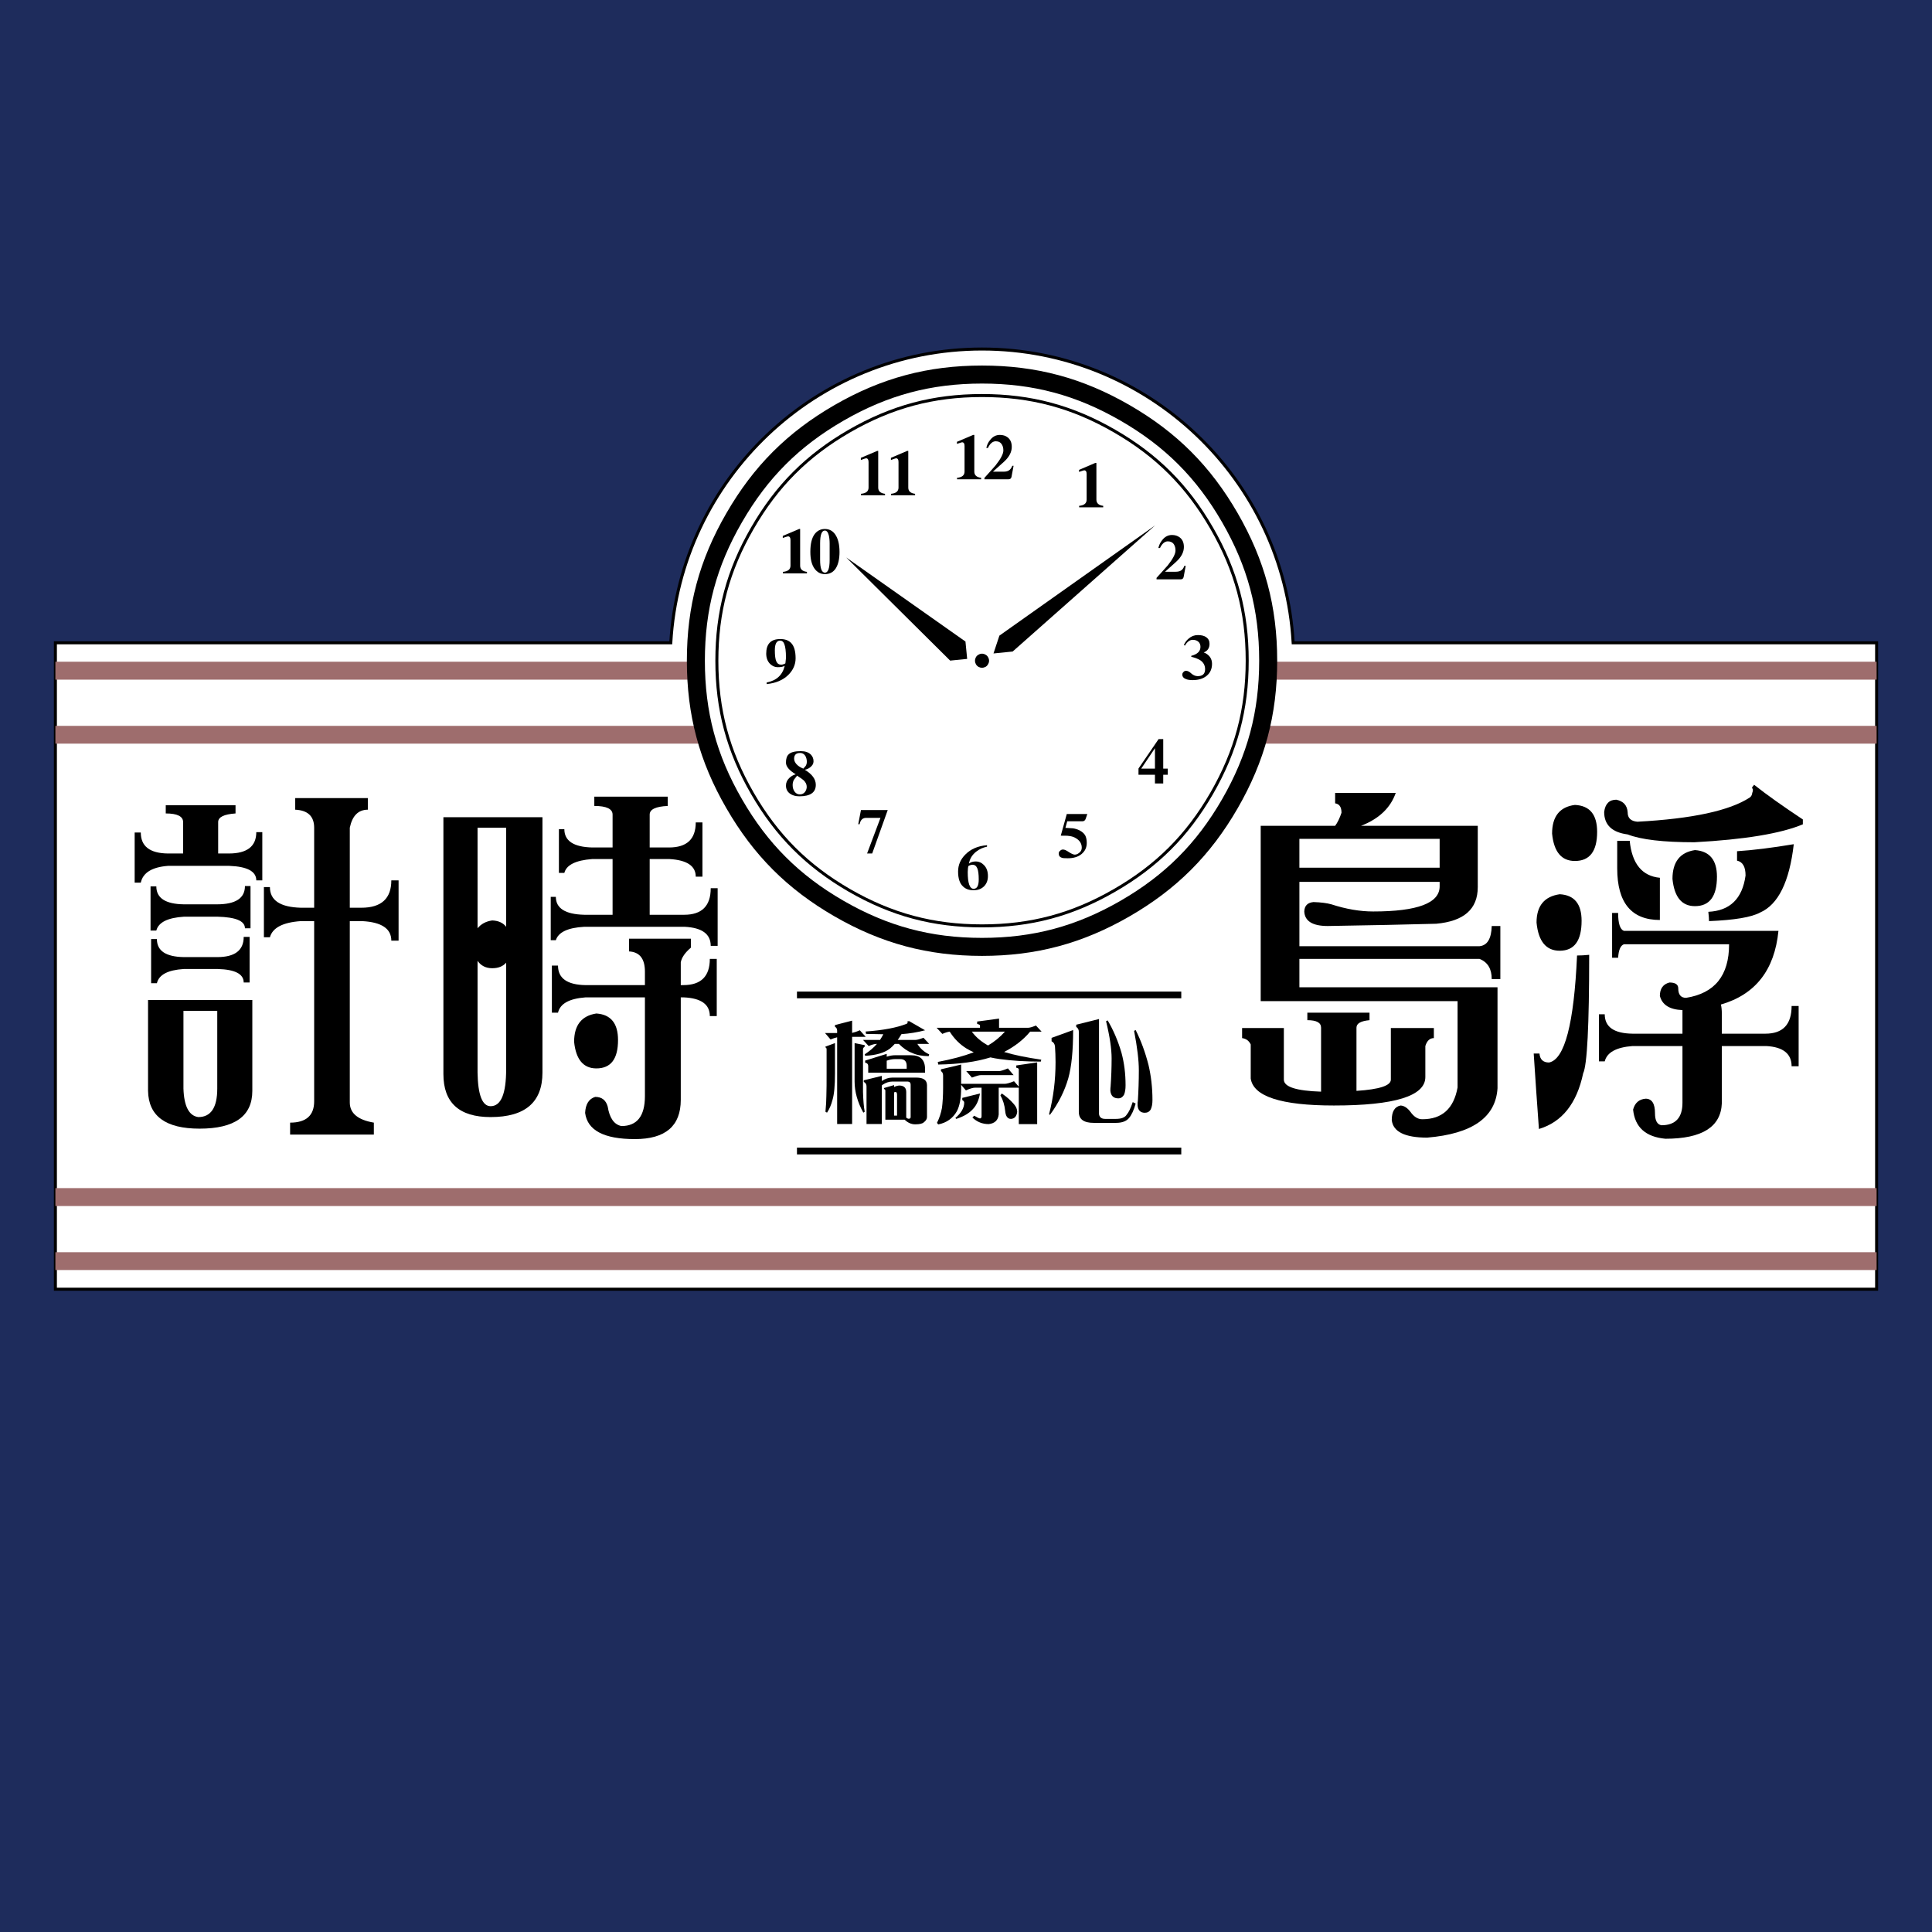 <?xml version="1.0" encoding="utf-8"?>
<!-- Generator: Adobe Illustrator 12.0.0, SVG Export Plug-In . SVG Version: 6.00 Build 51448)  -->
<!DOCTYPE svg PUBLIC "-//W3C//DTD SVG 1.1//EN" "http://www.w3.org/Graphics/SVG/1.1/DTD/svg11.dtd">
<svg  version="1.1" id="レイヤー_1" xmlns="http://www.w3.org/2000/svg" xmlns:xlink="http://www.w3.org/1999/xlink" width="482.655" height="482.654"
	 viewBox="0 0 482.655 482.654" overflow="visible" enable-background="new 0 0 482.655 482.654" xml:space="preserve">
<rect fill-rule="evenodd" clip-rule="evenodd" fill="#1E2C5C" width="482.655" height="482.654"/>
<g>
	<path fill-rule="evenodd" clip-rule="evenodd" fill="#FFFFFF" d="M323.058,160.582c-2.324-40.876-36.313-73.389-77.727-73.389
		c-41.441,0-75.4,32.513-77.753,73.389H13.836v161.49h454.983v-161.49H323.058z"/>
	<path fill="none" stroke="#000000" stroke-width="0.75" stroke-miterlimit="7.661" d="M323.058,160.582
		c-2.324-40.876-36.313-73.389-77.727-73.389c-41.441,0-75.4,32.513-77.753,73.389H13.836v161.49h454.983v-161.49H323.058z"/>
	<path fill-rule="evenodd" clip-rule="evenodd" d="M97.761,219.94c0.595,0,1.19,0,1.814,0c0,4.79,0,9.807,0,15.052
		c-0.397,0-1.021,0-1.814,0c0-3.005-2.438-4.621-7.257-4.876c-1.049,0-2.099,0-3.118,0c0,15.137,0,30.246,0,45.298
		c0,2.692,2.012,4.365,6.009,5.045c0,0.624,0,1.616,0,2.978c-6.688,0-13.663,0-20.919,0c0-1.05,0-2.041,0-2.978
		c3.996,0,6.009-1.786,6.009-5.329c0-14.938,0-29.934,0-45.014c-1.161,0-2.296,0-3.345,0c-4.479,0.312-7.03,1.644-7.71,4.025
		c-0.255,0-0.737,0-1.502,0c0-4.11,0-8.277,0-12.529c0.595,0,1.105,0,1.502,0c0,3.316,2.579,5.017,7.71,5.159
		c1.106,0,2.24,0,3.345,0c0-6.661,0-13.323,0-19.984c0-2.863-1.587-4.366-4.733-4.507c0-0.624,0-1.588,0-2.892
		c6.01,0,12.047,0,18.142,0c0,1.078,0,2.041,0,2.892c-2.381,0-3.884,1.502-4.507,4.507c0,6.718,0,13.379,0,19.984
		c1.02,0,1.984,0,2.891,0C95.266,226.771,97.761,224.476,97.761,219.94L97.761,219.94z M49.543,279.07
		c3.146,0,4.733-2.381,4.733-7.115c0-6.775,0-13.266,0-19.417c-2.862,0-5.669,0-8.446,0c0,6.35,0,12.813,0,19.417
		C45.972,276.377,47.219,278.758,49.543,279.07L49.543,279.07z M60.882,234.056c0.481,0,0.964,0,1.474,0c0,3.714,0,7.513,0,11.396
		c-0.312,0-0.794,0-1.474,0c0-2.126-2.154-3.259-6.463-3.373c-2.948,0-5.783,0-8.532,0c-3.941,0.255-6.18,1.417-6.69,3.543
		c-0.255,0-0.736,0-1.445,0c0-3.656,0-7.341,0-11.026c0.566,0,1.049,0,1.445,0c0,2.948,2.239,4.423,6.69,4.508
		c2.636,0,5.442,0,8.39,0C58.699,239.103,60.882,237.401,60.882,234.056L60.882,234.056z M61.193,221.357c0.511,0,0.964,0,1.39,0
		c0,3.345,0,6.859,0,10.545c-0.313,0-0.767,0-1.39,0c0-1.814-2.268-2.778-6.859-2.893c-2.892,0-5.669,0-8.362,0
		c-4.054,0.257-6.378,1.39-6.917,3.459c-0.255,0-0.737,0-1.446,0c0-3.685,0-7.369,0-11.026c0.539,0,1.021,0,1.446,0
		c0,2.92,2.296,4.422,6.917,4.479c2.636,0,5.385,0,8.22,0C58.869,225.921,61.193,224.391,61.193,221.357L61.193,221.357z
		 M36.985,249.817c8.59,0,17.264,0,26.051,0c0,6.491,0,14.06,0,22.705c0,6.293-4.394,9.439-13.182,9.439
		c-8.475,0-12.756-3.146-12.869-9.439C36.985,264.67,36.985,257.103,36.985,249.817L36.985,249.817z M64.027,207.893
		c0.512,0,0.992,0,1.503,0c0,3.799,0,7.823,0,12.048c-0.283,0-0.794,0-1.503,0c0-2.24-2.238-3.459-6.718-3.629
		c-5.271,0-10.402,0-15.364,0c-3.968,0.312-6.235,1.7-6.773,4.194c-0.255,0-0.767,0-1.531,0c0-4.166,0-8.333,0-12.529
		c0.595,0,1.105,0,1.531,0c0,3.431,2.239,5.188,6.773,5.244c1.248,0,2.523,0,3.8,0c0-2.606,0-5.244,0-7.852
		c0-1.417-1.446-2.154-4.337-2.154c0-0.538,0-1.219,0-2.041c6.293,0,12.104,0,17.433,0c0,0.624,0,1.304,0,2.041
		c-2.891,0.199-4.337,0.907-4.337,2.154c0,2.75,0,5.358,0,7.852c0.907,0,1.786,0,2.665,0
		C61.731,213.221,64.027,211.437,64.027,207.893L64.027,207.893z"/>
	<path fill-rule="evenodd" clip-rule="evenodd" d="M148.982,253.19c3.628,0.255,5.414,2.466,5.414,6.633
		c0,4.734-1.786,7.087-5.414,7.087c-3.231,0-5.103-2.211-5.556-6.633C143.427,256.11,145.298,253.757,148.982,253.19L148.982,253.19
		z M177.329,239.555c0.539,0,1.134,0,1.729,0c0,4.621,0,9.384,0,14.287c-0.34,0-0.935,0-1.729,0c0-2.92-2.154-4.479-6.491-4.677
		c-0.255,0-0.51,0-0.767,0c0,8.22,0,16.752,0,25.597c0,6.549-3.825,9.808-11.479,9.808c-7.71,0-11.849-2.183-12.416-6.548
		c0.114-2.183,0.936-3.516,2.523-3.996c1.615,0,2.664,0.793,3.117,2.409c0.454,2.862,1.588,4.507,3.431,4.876
		c3.912,0,5.868-2.495,5.868-7.484c0-8.646,0-16.866,0-24.661c-5.103,0-10.035,0-14.854,0c-4.081,0.313-6.349,1.587-6.859,3.827
		c-0.312,0-0.821,0-1.53,0c0-3.856,0-7.767,0-11.764c0.566,0,1.077,0,1.53,0c0,3.175,2.297,4.79,6.859,4.875
		c4.819,0,9.752,0,14.854,0c0-1.077,0-2.183,0-3.373c0-3.231-1.332-4.904-3.97-5.046c0-0.623,0-1.673,0-3.175
		c4.706,0,9.865,0,15.449,0c0,0.822,0,1.56,0,2.239c-1.474,1.247-2.296,2.466-2.523,3.657c0,1.927,0,3.826,0,5.697
		c0.228,0,0.427,0,0.624,0C175.118,246.104,177.329,243.921,177.329,239.555L177.329,239.555z M173.813,205.455
		c0.567,0,1.106,0,1.673,0c0,4.365,0,8.872,0,13.549c-0.396,0-0.964,0-1.673,0c0-2.664-2.183-4.138-6.548-4.394
		c-1.672,0-3.315,0-4.96,0c0,4.791,0,9.439,0,13.919c2.863,0,5.726,0,8.617,0c4.422,0,6.633-2.212,6.633-6.634
		c0.595,0,1.19,0,1.729,0c0,4.621,0,9.41,0,14.399c-0.341,0-0.936,0-1.729,0c0-2.948-2.154-4.535-6.491-4.762
		c-8.674,0-17.037,0-25.114,0c-4.111,0.227-6.464,1.361-7.088,3.345c-0.197,0-0.624,0-1.275,0c0-3.6,0-7.228,0-10.828
		c0.481,0,0.936,0,1.275,0c0,2.863,2.354,4.365,7.088,4.479c2.323,0,4.704,0,7.086,0c0-4.678,0-9.298,0-13.919
		c-1.729,0-3.431,0-5.103,0c-4.109,0.312-6.435,1.474-6.945,3.459c-0.197,0-0.651,0-1.36,0c0-3.601,0-7.257,0-10.914
		c0.566,0,1.021,0,1.36,0c0,2.92,2.324,4.451,6.945,4.563c1.672,0,3.373,0,5.103,0c0-2.721,0-5.471,0-8.22
		c0-1.418-1.53-2.155-4.564-2.155c0-0.538,0-1.332,0-2.324c6.634,0,12.756,0,18.341,0c0,0.765,0,1.531,0,2.324
		c-3.005,0.142-4.507,0.851-4.507,2.155c0,2.806,0,5.556,0,8.22c1.587,0,3.174,0,4.818,0
		C171.575,211.719,173.813,209.65,173.813,205.455L173.813,205.455z M122.563,276.35c2.608,0,3.883-3.091,3.883-9.241
		c0-8.845,0-17.716,0-26.617c-0.793,0.935-1.955,1.389-3.485,1.389c-1.588,0-2.808-0.624-3.657-1.843c0,9.44,0,18.766,0,27.921
		C119.389,273.543,120.494,276.35,122.563,276.35L122.563,276.35z M119.304,231.902c0.85-1.049,2.069-1.729,3.657-1.956
		c1.559,0.057,2.721,0.595,3.485,1.587c0-8.164,0-16.412,0-24.746c-2.438,0-4.818,0-7.143,0
		C119.304,215.319,119.304,223.681,119.304,231.902L119.304,231.902z M110.771,204.151c8.334,0,16.582,0,24.746,0
		c0,19.133,0,40.393,0,63.807c0,7.399-4.309,11.112-12.954,11.112c-7.852,0-11.792-3.601-11.792-10.743
		C110.771,246.84,110.771,225.467,110.771,204.151L110.771,204.151z"/>
	<path fill-rule="evenodd" clip-rule="evenodd" d="M324.616,216.766h35.037c0-2.354,0-4.763,0-7.2c-11.764,0-23.443,0-35.037,0
		C324.616,212.003,324.616,214.412,324.616,216.766L324.616,216.766z M374.819,231.335c0,4.677,0,9.1,0,13.267
		c-0.709,0-1.447,0-2.154,0c0-2.552-0.994-4.225-3.035-5.047c-15.021,0-30.018,0-45.014,0c0,2.297,0,4.678,0,7.088
		c16.611,0,33.109,0,49.494,0c0,8.106,0,16.498,0,25.228c-0.453,7.285-6.322,11.396-17.576,12.331c-5.584,0-8.531-1.474-8.844-4.394
		c0-2.127,0.736-3.346,2.211-3.629c0.879,0.058,1.674,0.567,2.438,1.56c0.879,1.247,1.844,1.871,2.979,1.871
		c4.932,0,7.852-2.637,8.814-7.938c0-7.029,0-14.229,0-21.571c-16.328,0-32.74,0-49.182,0c0-14.628,0-29.226,0-43.796
		c6.209,0,12.389,0,18.596,0c0.596-0.793,1.133-1.898,1.588-3.26c0-1.446-0.539-2.211-1.588-2.353c0-0.482,0-1.36,0-2.608
		c4.904,0,9.979,0,15.137,0c-1.303,3.742-4.195,6.492-8.674,8.221c9.695,0,19.418,0,29.168,0c0,4.989,0,10.092,0,15.308
		c0,5.499-3.457,8.532-10.375,9.156c-7.256,0.197-16.27,0.396-27.098,0.566c-3.799,0-5.754-1.219-5.869-3.629
		c0.057-1.445,0.822-2.211,2.297-2.352c1.871,0.056,3.373,0.255,4.479,0.566c3.656,1.19,7.143,1.785,10.432,1.785
		c11.084,0,16.611-2.097,16.611-6.264c0-0.369,0-0.766,0-1.134h-35.037c0,5.357,0,10.715,0,16.071c15.846,0,30.842,0,45.014,0
		c1.928-0.197,2.949-1.87,3.035-5.045C373.372,231.335,374.081,231.335,374.819,231.335L374.819,231.335z M342.134,252.992
		c0,0.566,0,1.19,0,1.87c-2.182,0.199-3.258,0.822-3.258,1.871c0,5.471,0,10.744,0,15.789c5.725-0.368,8.588-1.305,8.588-2.807
		c0-5.357,0-9.638,0-12.897c3.063,0,6.633,0,10.744,0v2.522c-1.021,0-1.73,0.681-2.127,1.984c0,2.353,0,4.933,0,7.739
		c0,4.733-7.625,7.114-22.846,7.114c-13.211,0-20.127-2.268-20.779-6.746c0-2.494,0-5.329,0-8.504
		c-0.426-0.907-1.133-1.445-2.154-1.588c0-0.538,0-1.389,0-2.522c3.516,0,7.002,0,10.432,0c0,3.316,0,7.597,0,12.897
		c0,1.814,3.117,2.807,9.297,3.005c0-5.301,0-10.63,0-15.987c0-1.247-1.133-1.871-3.43-1.871c0-0.482,0-1.105,0-1.87
		C332.185,252.992,337.372,252.992,342.134,252.992L342.134,252.992z"/>
	<path fill-rule="evenodd" clip-rule="evenodd" d="M448.122,210.897c-1.076,9.383-3.883,15.08-8.391,17.064
		c-2.182,1.19-6.434,1.899-12.783,2.154c0-0.539-0.059-1.332-0.17-2.324c5.385-0.256,8.504-3.26,9.297-9.071
		c0-2.183-0.709-3.401-2.125-3.714c0-0.396,0-1.162,0-2.352C437.946,212.399,442.679,211.804,448.122,210.897L448.122,210.897z
		 M423.433,212.371c3.656,0.255,5.498,2.466,5.498,6.633c0,4.933-1.842,7.37-5.498,7.37c-3.289,0-5.158-2.268-5.613-6.803
		C417.819,215.347,419.69,212.938,423.433,212.371L423.433,212.371z M404.015,210.047c1.135,0,2.154,0,3.119,0
		c0.566,5.727,3.09,8.815,7.539,9.241c0,3.543,0,7.058,0,10.544c-7.086,0-10.658-4.28-10.658-12.869
		C404.015,214.525,404.015,212.229,404.015,210.047L404.015,210.047z M438.202,196.043c3.145,2.495,7.227,5.386,12.188,8.674
		c0,0.256,0,0.652,0,1.218c-5.471,2.297-14.514,3.8-27.1,4.479c-7.766,0-13.322-0.652-16.666-1.956
		c-3.912-0.51-5.869-2.381-5.869-5.612c0.256-2.041,1.275-3.062,3.033-3.062c1.787,0.369,2.721,1.418,2.836,3.147
		c0,1.445,0.793,2.211,2.436,2.352c13.748-0.737,23.104-2.778,28.094-6.066c0.34-0.255,0.537-0.623,0.594-1.134
		c0.113-0.255,0.17-0.51,0.17-0.822c-0.057-0.085-0.141-0.255-0.227-0.567C437.974,196.384,438.173,196.157,438.202,196.043
		L438.202,196.043z M402.739,228.075c0.256,0,0.766,0,1.504,0c0,2.608,0.48,4.11,1.443,4.479c11.736,0,24.605,0,38.609,0
		c-0.965,9.779-5.754,15.902-14.373,18.397c0.143,0.623,0.229,1.36,0.229,2.239c0,1.757,0,3.43,0,5.046c3.6,0,7.229,0,10.885,0
		c4.365,0,6.547-2.296,6.547-6.917c0.596,0,1.191,0,1.758,0c0,4.791,0,9.808,0,15.052c-0.369,0-0.963,0-1.758,0
		c0-3.118-2.125-4.819-6.32-5.046c-3.77,0-7.455,0-11.111,0c0,4.791,0,9.553,0,14.287c-0.229,5.896-4.904,8.872-14.09,8.872
		c-4.932-0.453-7.625-2.863-8.078-7.285c0.453-1.7,1.504-2.579,3.117-2.721c1.59,0,2.354,1.219,2.354,3.656
		c0,1.786,0.539,2.807,1.617,2.977c3.484,0,5.244-1.871,5.244-5.612c0-4.733,0-9.439,0-14.174c-4.254,0-8.42,0-12.473,0
		c-4.082,0.312-6.379,1.588-6.945,3.827c-0.256,0-0.736,0-1.445,0c0-3.855,0-7.795,0-11.765c0.566,0,1.049,0,1.445,0
		c0,3.176,2.324,4.791,6.945,4.849c4.053,0,8.219,0,12.473,0c0-1.928,0-3.884,0-5.896c-3.203-0.113-5.074-1.304-5.643-3.544
		c0-1.813,0.795-2.919,2.381-3.345c1.475,0,2.211,0.482,2.211,1.474c0,1.56,0.652,2.354,1.957,2.354
		c7.172-1.134,10.742-5.584,10.742-13.379c-8.418,0-17.178,0-26.277,0c-0.85,0.311-1.33,1.444-1.443,3.373c-0.852,0-1.361,0-1.504,0
		C402.739,235.473,402.739,231.732,402.739,228.075L402.739,228.075z M393.442,201.089c3.713,0.17,5.555,2.41,5.555,6.717
		c0,4.849-1.842,7.285-5.555,7.285c-3.346,0-5.244-2.267-5.697-6.83C387.745,203.98,389.644,201.571,393.442,201.089
		L393.442,201.089z M389.644,223.398c3.656,0.197,5.471,2.409,5.471,6.633c0,4.989-1.814,7.482-5.471,7.482
		c-3.4,0-5.328-2.352-5.783-7.029C383.86,226.317,385.788,223.965,389.644,223.398L389.644,223.398z M397.013,238.535
		c0,17.688-0.51,27.553-1.502,29.594c-1.588,7.54-5.271,12.188-11.055,13.918c-0.453-6.151-0.879-12.443-1.303-18.851
		c0.51,0,0.99,0,1.443,0c0.115,1.474,0.908,2.24,2.383,2.24c3.91-0.767,6.236-9.667,7.002-26.731
		C394.888,238.705,395.909,238.648,397.013,238.535L397.013,238.535z"/>
	<polygon fill-rule="evenodd" clip-rule="evenodd" points="247.118,249.393 199.099,249.393 199.099,247.719 295.108,247.719 
		295.108,249.393 	"/>
	<polygon fill-rule="evenodd" clip-rule="evenodd" points="247.118,288.396 199.099,288.396 199.099,286.695 295.108,286.695 
		295.108,288.396 	"/>
	<path fill-rule="evenodd" clip-rule="evenodd" d="M223.363,278.702h0.737v-5.216c0-0.397-0.114-0.624-0.284-0.681
		c-0.141,0-0.282,0.028-0.453,0.086V278.702z M221.521,266.995h4.989v-0.737c0-1.105-0.538-1.673-1.616-1.673h-1.303
		c-0.652,0-1.361,0.143-2.07,0.397V266.995z M221.521,263.281v0.709c0.767-0.255,1.446-0.369,2.07-0.369h4.025
		c2.323,0,3.485,1.163,3.485,3.487v0.879H216.9v-1.729c-0.028-0.454-0.283-0.709-0.766-0.766v-0.538L221.521,263.281z
		 M220.302,268.78v1.275c0.851-0.566,1.701-0.85,2.608-0.85h6.01c1.757,0,2.636,0.623,2.664,1.871v7.993
		c0,0.481-0.283,0.936-0.822,1.333c-0.34,0.311-1.049,0.48-2.126,0.48c-0.964,0-1.842-0.396-2.636-1.162h-4.819v-7.228
		c0-0.255-0.142-0.397-0.34-0.425v-0.255l2.522-0.737v0.481c0.511-0.256,0.965-0.368,1.418-0.368
		c1.076,0.057,1.615,0.595,1.615,1.615v6.406c0.255,0.198,0.453,0.283,0.596,0.283c0.34,0,0.51-0.141,0.51-0.425v-8.107
		c0-0.481-0.255-0.736-0.737-0.765h-3.854c-0.822,0-1.616,0.283-2.409,0.794l-0.199,0.17v9.637h-3.826v-9.382
		c0-0.539-0.227-0.907-0.681-1.134v-0.397L220.302,268.78z M227.105,255.089l3.996,2.296c-1.927,0.511-3.883,0.822-5.896,0.965
		c-0.313,0.538-0.623,1.02-0.936,1.445h4.422c0.397,0,1.05-0.17,2.014-0.539l1.417,1.531h-2.948
		c0.765,1.219,1.757,2.069,2.948,2.608l-0.114,0.452c-1.559,0-2.976-0.255-4.195-0.821c-1.077-0.397-2.183-1.162-3.26-2.239h-1.02
		c-0.426,0.482-0.822,0.85-1.162,1.134c-1.418,1.105-3.487,1.7-6.237,1.842l-0.113-0.367c1.22-0.794,2.239-1.674,3.062-2.608h-0.085
		c-0.481,0-1.133,0.17-1.984,0.538l-1.417-1.53h4.252c0.313-0.454,0.567-0.936,0.822-1.418c-1.332-0.027-2.778-0.056-4.31-0.085
		l-0.112-0.595c4.394-0.313,7.795-0.964,10.147-1.899c0.255-0.085,0.368-0.227,0.368-0.396l-0.141-0.198L227.105,255.089z
		 M213.499,260.588l2.522,0.512v0.367c-0.283,0.199-0.425,0.426-0.425,0.624v10.715c0.057,2.041,0.198,3.714,0.425,4.933
		l-0.34,0.227c-1.446-2.607-2.183-5.216-2.183-7.767V260.588z M208.595,260.588v7.626c0,2.977-0.198,5.159-0.623,6.576
		c-0.312,1.219-0.766,2.269-1.361,3.175l-0.396-0.227c0.142-1.502,0.227-2.806,0.227-3.912c0.058-1.531,0.058-3.401,0.058-5.612
		v-6.01c0-0.312-0.085-0.482-0.284-0.538v-0.199L208.595,260.588z M214.803,257.385l1.474,1.645h-3.4v21.77h-3.742v-21.655
		c-0.454,0.085-0.992,0.282-1.644,0.537l-1.39-1.614h3.033v-0.567c0-0.454-0.17-0.794-0.539-0.993v-0.425l4.281-1.104v3.061
		C213.301,257.952,213.953,257.754,214.803,257.385L214.803,257.385z"/>
	<path fill-rule="evenodd" clip-rule="evenodd" d="M250.265,273.174c1.189,0.794,2.182,1.673,3.004,2.637
		c0.566,0.624,0.852,1.275,0.852,1.956c-0.143,1.105-0.652,1.7-1.561,1.758c-0.85,0-1.332-0.682-1.445-1.984
		c-0.143-1.446-0.539-2.75-1.191-3.912L250.265,273.174z M242.78,257.726c1.049,1.418,2.41,2.552,4.055,3.459
		c1.586-0.937,3.004-2.099,4.223-3.459H242.78z M251.794,266.91l1.418,1.672h-8.105c-0.512,0-1.277,0.228-2.299,0.624l-1.416-1.616
		h8.107C249.952,267.59,250.718,267.363,251.794,266.91L251.794,266.91z M244.821,273.174c-0.283,1.645-0.85,2.92-1.701,3.827
		c-0.936,1.077-2.352,1.928-4.223,2.523l-0.227-0.228c1.473-1.247,2.211-2.522,2.211-3.827c0-0.255-0.17-0.481-0.482-0.651v-0.538
		L244.821,273.174z M240.116,265.946v4.819h10.885c0.453,0,1.219-0.199,2.324-0.652l1.191,1.359v-4.337
		c0-0.17-0.199-0.311-0.625-0.396v-0.567l5.217-0.766v15.421h-4.592v-9.099h-5.018v6.688c-0.143,1.446-0.992,2.24-2.494,2.41
		c-1.588,0-2.92-0.539-4.082-1.644l0.453-0.454c0.766,0.454,1.248,0.68,1.445,0.68c0.256,0,0.396-0.198,0.396-0.567v-7.113h-1.615
		c-0.537,0-1.305,0.226-2.297,0.68l-1.189-1.389v0.709c0,2.636-0.369,4.592-1.078,5.896c-0.992,1.757-2.551,2.863-4.647,3.288
		l-0.312-0.396c0.595-1.162,0.992-2.41,1.247-3.742c0.17-1.332,0.282-3.033,0.282-5.045v-3.034c0-0.538-0.197-0.907-0.537-1.105
		v-0.454L240.116,265.946z M249.583,254.466v2.296h7.229c0.396,0,1.049-0.17,1.984-0.566l1.418,1.53h-2.863
		c-1.701,2.041-3.855,3.714-6.49,5.073h-0.029c2.494,0.767,5.613,1.39,9.297,1.929l-0.113,0.481c-3.912,0-7.313-0.227-10.205-0.624
		c-0.85-0.113-1.643-0.255-2.381-0.425c-3.514,1.106-7.852,1.701-13.038,1.786l-0.113-0.652c3.458-0.651,6.435-1.446,8.985-2.41
		c-0.68-0.311-1.305-0.651-1.844-0.963c-1.643-1.021-3.033-2.41-4.166-4.195c-0.453,0.057-1.078,0.227-1.842,0.566l-1.417-1.53
		h10.827v-0.566c0-0.17-0.254-0.284-0.709-0.397v-0.595L249.583,254.466z"/>
	<path fill-rule="evenodd" clip-rule="evenodd" d="M283.712,257.329c1.305,2.579,2.381,5.499,3.205,8.702
		c0.652,2.778,0.992,5.698,0.992,8.787c0,0.964-0.143,1.729-0.426,2.325c-0.313,0.566-0.822,0.85-1.475,0.85
		c-1.078,0-1.701-0.595-1.814-1.786c0-0.652,0-0.992,0.057-1.049c0.17-2.664,0.256-5.244,0.256-7.738
		c0-2.522-0.396-5.811-1.189-9.893L283.712,257.329z M276.712,254.919c1.416,2.381,2.578,5.074,3.457,8.079
		c0.68,2.523,1.021,5.216,1.021,8.107c0,0.991-0.113,1.786-0.396,2.408c-0.34,0.567-0.795,0.88-1.418,0.88
		c-1.191,0-1.842-0.624-1.984-1.871c0-0.623,0.027-0.964,0.057-1.021c0.17-2.438,0.256-4.791,0.256-7.087
		c0-2.353-0.455-5.471-1.389-9.298L276.712,254.919z M274.556,254.579v23.754c0.115,0.794,0.625,1.191,1.531,1.191h2.721
		c1.305,0,2.211-0.34,2.639-1.021c0.537-0.623,1.047-1.672,1.529-3.174l0.736,0.368c-0.453,1.644-1.02,2.863-1.672,3.628
		c-0.68,0.794-1.758,1.191-3.232,1.191h-5.584c-2.492,0-3.713-0.907-3.713-2.75v-20.041c0-0.511-0.227-0.907-0.65-1.19v-0.539
		L274.556,254.579z M268.093,257.329c0,5.13-0.395,9.155-1.217,12.075c-0.908,3.146-2.439,6.208-4.594,9.128l-0.197-0.199
		c1.076-4.167,1.615-8.475,1.615-12.981c0-1.39-0.057-2.723-0.143-3.97c-0.084-0.595-0.367-1.02-0.85-1.247v-0.851L268.093,257.329z
		"/>
	<polygon fill-rule="evenodd" clip-rule="evenodd" fill="#9E6D6D" points="233.313,317.281 13.836,317.281 13.836,312.831 
		468.819,312.831 468.819,317.281 	"/>
	<polygon fill-rule="evenodd" clip-rule="evenodd" fill="#9E6D6D" points="233.313,301.294 13.836,301.294 13.836,296.815 
		468.819,296.815 468.819,301.294 	"/>
	<path fill-rule="evenodd" clip-rule="evenodd" d="M245.106,119.735h-6.012v-0.369c1.248-0.113,1.871-0.623,1.871-1.559v-6.378
		c0-0.623-0.197-0.935-0.623-0.935c-0.086,0-0.51,0.142-1.275,0.397v-0.511l4.053-1.729h0.285v9.156
		c0,0.907,0.566,1.418,1.701,1.559V119.735z"/>
	<path fill-rule="evenodd" clip-rule="evenodd" d="M253.212,116.362l-0.51,2.749c-0.086,0.425-0.34,0.624-0.738,0.624h-6.037v-0.34
		c1.645-1.815,2.551-2.863,2.779-3.118c1.303-1.645,1.955-2.892,1.955-3.742c0-0.595-0.113-1.077-0.369-1.474
		c-0.311-0.539-0.822-0.822-1.531-0.822c-0.764,0-1.443,0.567-1.955,1.672h-0.396c0.141-0.737,0.453-1.417,0.936-1.984
		c0.652-0.85,1.475-1.276,2.438-1.276c0.766,0,1.418,0.199,1.928,0.596c0.709,0.538,1.049,1.332,1.049,2.409
		c0,1.276-0.652,2.523-1.928,3.685l-2.777,2.495h2.664c0.594,0,1.049-0.114,1.361-0.341c0.311-0.198,0.594-0.566,0.822-1.133
		H253.212z"/>
	<path fill-rule="evenodd" clip-rule="evenodd" d="M275.606,126.736h-6.01v-0.368c1.246-0.113,1.871-0.624,1.871-1.559v-6.378
		c0-0.624-0.199-0.936-0.625-0.936c-0.084,0-0.51,0.142-1.273,0.397v-0.51l4.053-1.729h0.283v9.156c0,0.907,0.566,1.417,1.701,1.559
		V126.736z"/>
	<path fill-rule="evenodd" clip-rule="evenodd" d="M296.214,141.363l-0.51,2.75c-0.086,0.425-0.34,0.623-0.738,0.623h-6.037v-0.368
		c1.645-1.814,2.551-2.835,2.777-3.09c1.305-1.644,1.957-2.891,1.957-3.742c0-0.595-0.113-1.077-0.369-1.502
		c-0.311-0.51-0.85-0.794-1.531-0.794c-0.793,0-1.445,0.567-1.982,1.673h-0.398c0.17-0.737,0.482-1.418,0.963-1.984
		c0.652-0.851,1.475-1.276,2.439-1.276c0.766,0,1.389,0.198,1.928,0.595c0.707,0.539,1.049,1.332,1.049,2.41
		c0,1.275-0.652,2.522-1.928,3.685l-2.779,2.494h2.637c0.596,0,1.078-0.113,1.389-0.34c0.313-0.198,0.596-0.567,0.795-1.134H296.214
		z"/>
	<path fill-rule="evenodd" clip-rule="evenodd" d="M302.79,165.826c0,1.247-0.426,2.24-1.303,2.977
		c-0.879,0.737-2.07,1.105-3.516,1.105c-0.625,0-1.164-0.057-1.615-0.227c-0.652-0.226-0.992-0.623-0.992-1.162
		c0-0.255,0.111-0.482,0.311-0.652c0.17-0.198,0.369-0.283,0.623-0.283c0.426,0,0.852,0.226,1.332,0.68
		c0.482,0.425,1.021,0.652,1.588,0.652c1.219,0,1.842-0.567,1.842-1.729c0-0.936-0.395-1.673-1.16-2.211
		c-0.453-0.312-1.221-0.624-2.297-0.907v-0.227c1.531-0.397,2.297-1.134,2.297-2.239c0-0.511-0.143-0.908-0.453-1.219
		c-0.34-0.341-0.822-0.539-1.475-0.539c-0.736,0-1.389,0.482-1.957,1.446l-0.254-0.17c0.283-0.652,0.707-1.191,1.219-1.616
		c0.65-0.567,1.418-0.85,2.297-0.85c0.85,0,1.529,0.17,2.041,0.51c0.564,0.397,0.85,0.935,0.85,1.672
		c0,1.049-0.482,1.786-1.447,2.155c0.625,0.226,1.135,0.595,1.531,1.105C302.62,164.607,302.79,165.174,302.79,165.826
		L302.79,165.826z"/>
	<path fill-rule="evenodd" clip-rule="evenodd" d="M288.532,192.018v-5.102l-3.432,5.102H288.532z M291.735,193.549h-1.135v2.183
		h-2.068v-2.183h-4.111v-1.559l5.018-7.342h1.162v7.37h1.135V193.549z"/>
	<path fill-rule="evenodd" clip-rule="evenodd" d="M271.241,204.519c-0.143,0.425-0.426,0.652-0.795,0.652h-3.826l-0.453,1.644
		c1.076,0.058,1.701,0.115,1.871,0.115c0.566,0.084,1.133,0.254,1.643,0.51c0.652,0.34,1.135,0.765,1.418,1.246
		c0.254,0.482,0.396,1.106,0.396,1.899c0,1.134-0.424,2.041-1.303,2.778c-0.852,0.709-2.014,1.049-3.432,1.049
		c-0.736,0-1.219-0.028-1.473-0.113c-0.539-0.17-0.795-0.539-0.795-1.078c0-0.282,0.115-0.51,0.342-0.68
		c0.197-0.198,0.424-0.312,0.736-0.312c0.369,0,0.85,0.227,1.475,0.651c0.623,0.397,1.105,0.624,1.445,0.624
		c0.369,0,0.736-0.142,1.078-0.425c0.453-0.312,0.68-0.766,0.68-1.304c0-1.134-0.625-1.984-1.844-2.58
		c-0.482-0.228-1.049-0.341-1.699-0.397c-0.229-0.027-0.795-0.027-1.701-0.027l1.502-5.415h5.131L271.241,204.519z"/>
	<path fill-rule="evenodd" clip-rule="evenodd" d="M244.509,219.713c0-1.275-0.111-2.211-0.367-2.807
		c-0.256-0.595-0.652-0.878-1.219-0.878c-0.143,0-0.313,0.027-0.539,0.113c-0.227,0.057-0.369,0.142-0.453,0.227
		c-0.029,0-0.057,0.17-0.113,0.538c-0.029,0.369-0.057,0.681-0.057,0.936c0,2.807,0.482,4.195,1.475,4.195
		C244.085,222.037,244.509,221.272,244.509,219.713L244.509,219.713z M246.806,218.862c0,1.078-0.34,1.928-0.992,2.58
		c-0.68,0.651-1.531,0.964-2.637,0.964c-1.076,0-1.928-0.313-2.58-0.937c-0.85-0.765-1.246-2.041-1.246-3.74
		c0-1.616,0.596-3.034,1.814-4.252c1.332-1.361,3.146-2.155,5.414-2.325v0.369c-0.992,0.197-1.9,0.595-2.721,1.247
		c-1.021,0.821-1.615,1.813-1.787,2.976c0.396-0.34,0.965-0.538,1.73-0.538c0.736,0,1.389,0.283,1.955,0.85
		C246.466,216.736,246.806,217.672,246.806,218.862L246.806,218.862z"/>
	<path fill-rule="evenodd" clip-rule="evenodd" d="M221.775,202.365l-3.883,10.855h-1.275l3.345-8.899h-3.601
		c-0.85,0-1.389,0.51-1.615,1.587h-0.34l0.681-3.543H221.775z"/>
	<path fill-rule="evenodd" clip-rule="evenodd" d="M201.564,190.289c0-0.538-0.141-1.02-0.368-1.446
		c-0.312-0.481-0.736-0.737-1.304-0.737c-1.021,0-1.502,0.482-1.502,1.446c0,0.567,0.283,1.106,0.851,1.616
		c0.396,0.34,0.879,0.624,1.445,0.85c0.198-0.226,0.396-0.453,0.596-0.68C201.452,191.055,201.564,190.714,201.564,190.289
		L201.564,190.289z M201.537,196.554c0-0.596-0.255-1.134-0.794-1.644c-0.17-0.17-0.708-0.539-1.615-1.134
		c-0.454,0.567-0.709,0.907-0.767,0.992c-0.227,0.397-0.34,0.85-0.34,1.361c0,0.651,0.17,1.218,0.511,1.672
		c0.34,0.454,0.766,0.652,1.304,0.652c0.566,0,1.021-0.227,1.36-0.737C201.424,197.347,201.537,196.951,201.537,196.554
		L201.537,196.554z M203.805,196.072c0,1.899-1.361,2.863-4.111,2.863c-0.963,0-1.729-0.227-2.323-0.652
		c-0.681-0.482-1.021-1.162-1.021-2.041c0-0.709,0.283-1.361,0.822-1.871c0.425-0.425,0.935-0.737,1.615-0.935
		c-1.645-0.993-2.438-1.956-2.438-2.92s0.227-1.673,0.68-2.069c0.539-0.539,1.56-0.794,3.006-0.794c1.134,0,1.956,0.283,2.521,0.85
		c0.454,0.454,0.681,1.021,0.681,1.701c0,0.567-0.283,1.049-0.821,1.474c-0.425,0.34-0.879,0.539-1.361,0.624
		C202.897,193.407,203.805,194.655,203.805,196.072L203.805,196.072z"/>
	<path fill-rule="evenodd" clip-rule="evenodd" d="M196.35,164.239c0-1.531-0.142-2.636-0.396-3.288
		c-0.199-0.596-0.567-0.908-1.077-0.908c-0.852,0-1.305,0.794-1.305,2.382c0,1.304,0.113,2.267,0.368,2.806
		c0.255,0.567,0.681,0.822,1.247,0.822c0.143,0,0.313-0.028,0.539-0.113c0.228-0.057,0.368-0.142,0.482-0.227
		c0,0,0.027-0.17,0.057-0.539C196.32,164.777,196.35,164.466,196.35,164.239L196.35,164.239z M198.759,164.466
		c0,1.559-0.624,2.948-1.814,4.138c-1.332,1.304-3.146,2.069-5.413,2.296v-0.397c2.466-0.482,3.968-1.871,4.507-4.167
		c-0.369,0.227-0.964,0.341-1.759,0.341c-0.68,0-1.274-0.256-1.842-0.766c-0.681-0.652-1.021-1.531-1.021-2.636
		c0-2.409,1.163-3.628,3.515-3.628c1.219,0,2.098,0.34,2.722,0.992C198.391,161.404,198.759,162.68,198.759,164.466L198.759,164.466
		z"/>
	<path fill-rule="evenodd" clip-rule="evenodd" d="M201.594,143.234h-6.01v-0.368c1.275-0.114,1.898-0.624,1.898-1.56v-6.377
		c0-0.624-0.226-0.936-0.623-0.936c-0.085,0-0.539,0.142-1.304,0.397v-0.51l4.082-1.729h0.255v9.155c0,0.908,0.567,1.418,1.701,1.56
		V143.234z"/>
	<path fill-rule="evenodd" clip-rule="evenodd" d="M207.263,139.861v-4.11c0-0.822-0.085-1.503-0.227-2.07
		c-0.198-0.765-0.538-1.134-0.965-1.134c-0.793,0-1.189,1.078-1.189,3.204v4.11c0,2.126,0.396,3.203,1.219,3.203
		C206.866,143.064,207.263,141.987,207.263,139.861L207.263,139.861z M209.729,137.905c0,1.729-0.312,3.09-0.935,4.082
		c-0.624,0.964-1.531,1.445-2.723,1.445c-1.048,0-1.898-0.453-2.551-1.332c-0.736-0.992-1.077-2.409-1.077-4.223
		c0-1.985,0.341-3.459,1.077-4.451c0.652-0.85,1.503-1.275,2.551-1.275c1.078,0,1.956,0.453,2.58,1.36
		C209.36,134.532,209.729,135.977,209.729,137.905L209.729,137.905z"/>
	<path fill-rule="evenodd" clip-rule="evenodd" d="M221.096,123.732h-6.009v-0.369c1.274-0.113,1.898-0.623,1.898-1.559v-6.378
		c0-0.623-0.227-0.935-0.624-0.935c-0.112,0-0.537,0.141-1.304,0.425v-0.539l4.082-1.729h0.255v9.156
		c0,0.907,0.567,1.417,1.701,1.559V123.732z"/>
	<path fill-rule="evenodd" clip-rule="evenodd" d="M228.607,123.732h-6.01v-0.369c1.248-0.113,1.871-0.623,1.871-1.559v-6.378
		c0-0.623-0.198-0.935-0.623-0.935c-0.085,0-0.511,0.141-1.276,0.425v-0.539l4.055-1.729h0.283v9.156c0,0.907,0.566,1.417,1.7,1.559
		V123.732z"/>
	<path fill-rule="evenodd" clip-rule="evenodd" d="M247.089,165.061c0,0.312-0.084,0.595-0.254,0.879
		c-0.143,0.283-0.342,0.481-0.625,0.652c-0.283,0.141-0.566,0.226-0.879,0.226c-0.34,0-0.594-0.085-0.877-0.226
		c-0.285-0.171-0.482-0.369-0.652-0.652c-0.143-0.284-0.227-0.567-0.227-0.879s0.084-0.595,0.227-0.879
		c0.17-0.283,0.367-0.482,0.652-0.624c0.283-0.17,0.537-0.255,0.877-0.255c0.313,0,0.596,0.085,0.879,0.255
		c0.283,0.142,0.482,0.341,0.625,0.624C247.005,164.466,247.089,164.749,247.089,165.061L247.089,165.061z"/>
	<polygon fill-rule="evenodd" clip-rule="evenodd" points="241.194,160.27 241.618,164.607 237.366,165.032 211.401,139.266 	"/>
	<polygon fill-rule="evenodd" clip-rule="evenodd" points="252.985,162.765 248.194,163.247 249.669,158.796 288.589,131.243 	"/>
	<path fill-rule="evenodd" clip-rule="evenodd" fill="#9E6D6D" d="M313.761,185.782h155.059v-4.45H314.95
		C314.61,182.834,314.214,184.336,313.761,185.782L313.761,185.782z M316.821,165.316c0,1.502-0.057,3.005-0.17,4.479h152.168
		v-4.479H316.821z M13.836,181.332v4.45h163.04c-0.426-1.446-0.822-2.948-1.191-4.45H13.836z M173.843,165.316H13.836v4.479h160.147
		C173.898,168.321,173.843,166.818,173.843,165.316L173.843,165.316z"/>
	<path fill="none" stroke="#000000" stroke-width="0.75" stroke-miterlimit="7.661" d="M311.577,165.061
		c0,12.189-2.777,22.564-8.871,33.137c-6.096,10.545-13.693,18.142-24.266,24.236c-10.545,6.095-20.92,8.871-33.109,8.871
		c-12.188,0-22.563-2.776-33.137-8.871c-10.545-6.095-18.141-13.691-24.235-24.236c-6.094-10.573-8.872-20.948-8.872-33.137
		s2.778-22.564,8.872-33.109c6.095-10.573,13.69-18.17,24.235-24.264c10.574-6.095,20.948-8.873,33.137-8.873
		c12.189,0,22.564,2.778,33.109,8.873c10.572,6.094,18.17,13.691,24.266,24.264C308.8,142.497,311.577,152.872,311.577,165.061
		L311.577,165.061z"/>
	<path fill="none" stroke="#000000" stroke-width="4.5" stroke-miterlimit="7.661" d="M316.821,165.061
		c0,13.153-3.004,24.349-9.58,35.745c-6.576,11.395-14.77,19.587-26.164,26.163c-11.396,6.577-22.592,9.582-35.746,9.582
		c-13.151,0-24.349-3.005-35.744-9.582c-11.396-6.575-19.587-14.768-26.163-26.163c-6.605-11.396-9.581-22.592-9.581-35.745
		c0-13.153,2.976-24.35,9.581-35.745c6.576-11.395,14.768-19.587,26.163-26.164c11.396-6.576,22.593-9.581,35.744-9.581
		c13.154,0,24.35,3.005,35.746,9.581c11.395,6.577,19.588,14.769,26.164,26.164S316.821,151.908,316.821,165.061L316.821,165.061z"
		/>
</g>
</svg>
